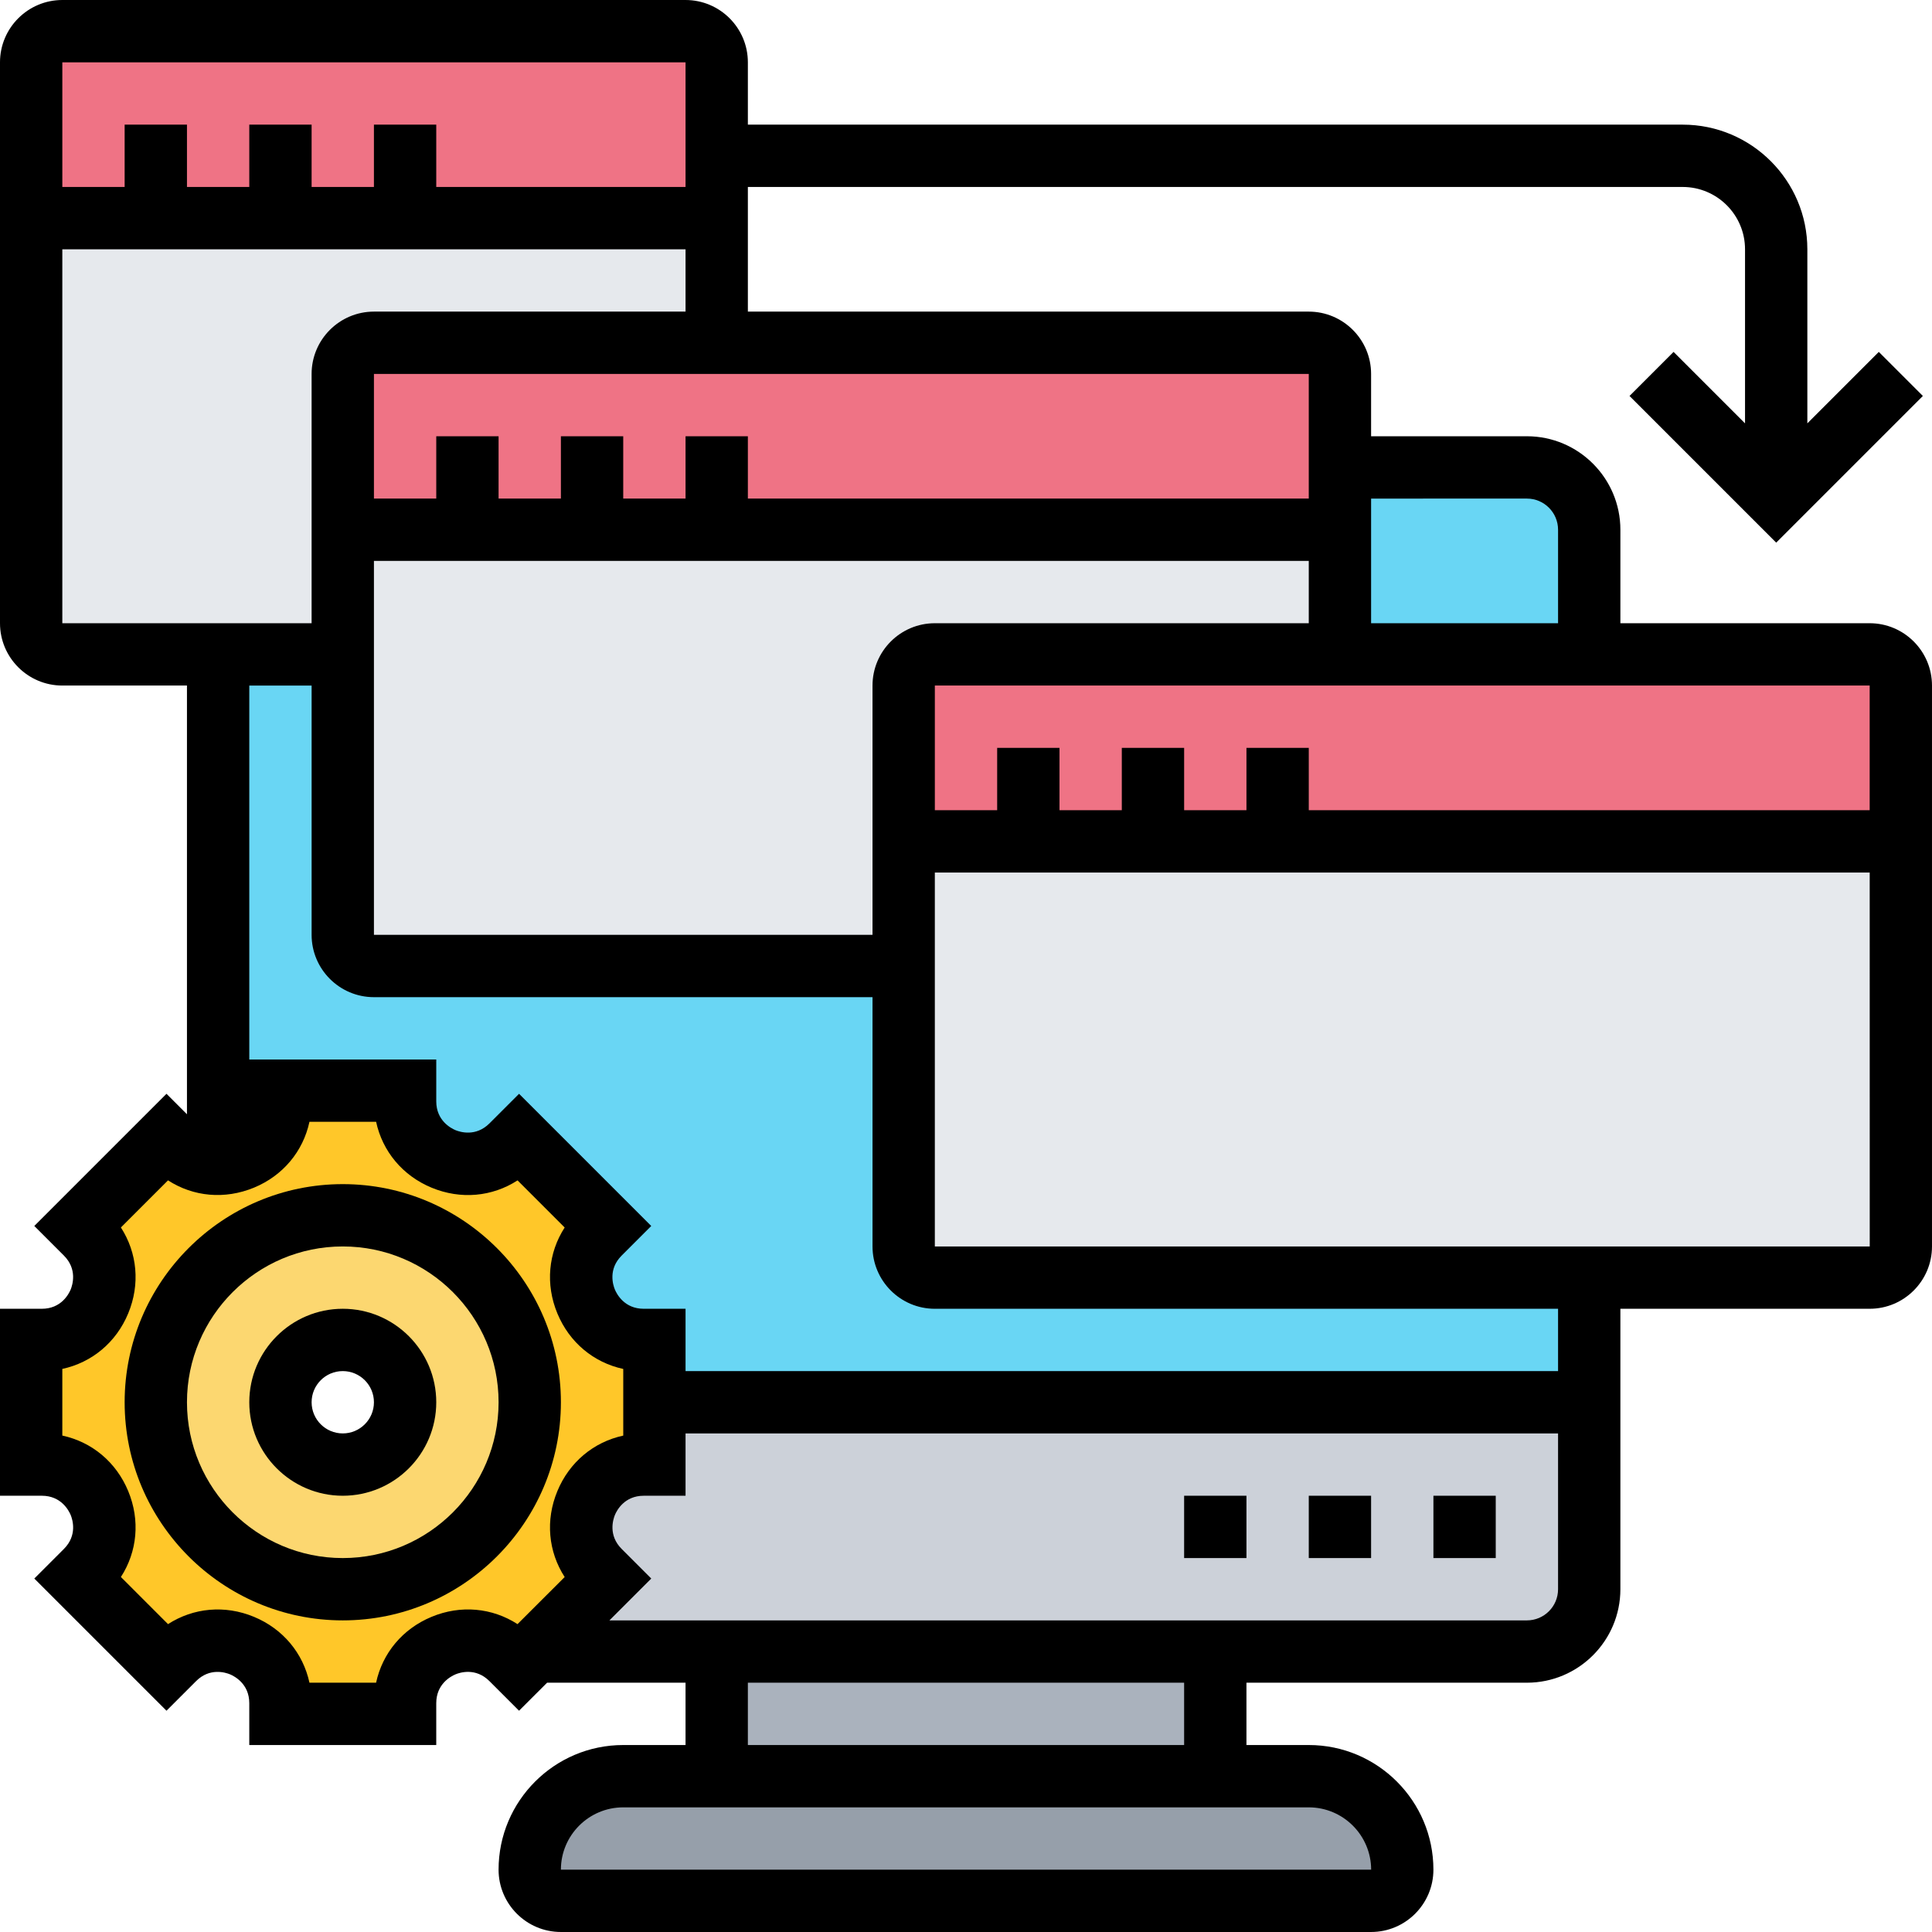 <svg id="_x33_0" enable-background="new 0 0 62 62" height="512" viewBox="0 0 62 62" width="512" xmlns="http://www.w3.org/2000/svg"><g><g><g><path d="m42 57c1.66 0 3 1.34 3 3 0 .55-.45 1-1 1h-26c-.55 0-1-.45-1-1 0-.83.34-1.58.88-2.12s1.29-.88 2.12-.88h3 16z" fill="#969faa"/></g><g><path d="m23 53h16v4h-16z" fill="#aab2bd"/></g><g><g><path d="m49 15h-42v22.35c1.02-.01 2-.81 2-2.01v-.34h4v.34c0 1.78 2.15 2.68 3.41 1.42l.25-.25 2.83 2.83-.25.25c-1.26 1.26-.36 3.41 1.42 3.41h.34v2h30v-28c0-1.105-.895-2-2-2z" fill="#69d6f4"/></g></g><g><path d="m51 45v6c0 1.1-.9 2-2 2h-10-16-5.85l2.34-2.34-.25-.25c-1.26-1.26-.36-3.41 1.42-3.41h.34v-2z" fill="#ccd1d9"/></g><g><path d="m61 27v13c0 .55-.45 1-1 1h-9-21c-.55 0-1-.45-1-1v-9-4h4 4 4z" fill="#e6e9ed"/></g><g><path d="m43 17v4h-13c-.55 0-1 .45-1 1v5 4h-17c-.55 0-1-.45-1-1v-9-4h4 4 4z" fill="#e6e9ed"/></g><g><path d="m23 7v4h-11c-.55 0-1 .45-1 1v5 4h-4-5c-.55 0-1-.45-1-1v-13h4 4 4z" fill="#e6e9ed"/></g><g><path d="m5 7h-4v-5c0-.55.45-1 1-1h20c.55 0 1 .45 1 1v3 2h-10-4z" fill="#ef7385"/></g><g><path d="m23 17h-4-4-4v-5c0-.55.45-1 1-1h11 19c.55 0 1 .45 1 1v3 2z" fill="#ef7385"/></g><g><path d="m30 21h13 8 9c.55 0 1 .45 1 1v5h-20-4-4-4v-5c0-.55.45-1 1-1z" fill="#ef7385"/></g><g><path d="m11 51c3.31 0 6-2.69 6-6s-2.69-6-6-6-6 2.69-6 6 2.69 6 6 6zm-9.66-8c1.78 0 2.68-2.15 1.42-3.41l-.25-.25 2.83-2.83.25.25c.41.41.92.59 1.41.59 1.02-.01 2-.81 2-2.01v-.34h4v.34c0 1.78 2.15 2.68 3.41 1.42l.25-.25 2.83 2.83-.25.25c-1.26 1.26-.36 3.41 1.42 3.41h.34v2 2h-.34c-1.78 0-2.68 2.15-1.42 3.41l.25.25-2.34 2.34-.49.49-.25-.25c-1.26-1.26-3.41-.36-3.41 1.42v.34h-4v-.34c0-1.78-2.15-2.68-3.41-1.42l-.25.25-2.83-2.83.25-.25c1.26-1.26.36-3.41-1.42-3.41h-.34v-4z" fill="#ffc729"/></g><g><path d="m11 39c3.31 0 6 2.69 6 6s-2.69 6-6 6-6-2.69-6-6 2.69-6 6-6zm2 6c0-1.1-.9-2-2-2s-2 .9-2 2 .9 2 2 2 2-.9 2-2z" fill="#fcd770"/></g></g><g><path d="m11 42c-1.654 0-3 1.346-3 3s1.346 3 3 3 3-1.346 3-3-1.346-3-3-3zm0 4c-.552 0-1-.448-1-1s.448-1 1-1 1 .448 1 1-.448 1-1 1z"/><path d="m11 38c-3.859 0-7 3.141-7 7s3.141 7 7 7 7-3.141 7-7-3.141-7-7-7zm0 12c-2.757 0-5-2.243-5-5s2.243-5 5-5 5 2.243 5 5-2.243 5-5 5z"/><path d="m60 20h-8v-3c0-1.654-1.346-3-3-3h-5v-2c0-1.103-.897-2-2-2h-18v-4h30c1.103 0 2 .897 2 2v5.586l-2.293-2.293-1.414 1.414 4.707 4.707 4.707-4.707-1.414-1.414-2.293 2.293v-5.586c0-2.206-1.794-4-4-4h-30v-2c0-1.103-.897-2-2-2h-20c-1.103 0-2 .897-2 2v18c0 1.103.897 2 2 2h4v13.758l-.657-.657-4.242 4.242.95.95c.438.438.276.944.217 1.09-.061.144-.305.617-.925.617h-1.343v6h1.343c.62 0 .864.473.925.617.06.146.222.651-.217 1.09l-.95.95 4.242 4.242.95-.95c.438-.439.944-.277 1.09-.217.144.061.617.305.617.925v1.343h6v-1.343c0-.62.473-.864.617-.925s.651-.222 1.09.217l.95.95.9-.899h4.443v2h-2c-2.206 0-4 1.794-4 4 0 1.103.897 2 2 2h26c1.103 0 2-.897 2-2 0-2.206-1.794-4-4-4h-2v-2h9c1.654 0 3-1.346 3-3v-9h8c1.103 0 2-.897 2-2v-18c0-1.103-.897-2-2-2zm0 6h-18v-2h-2v2h-2v-2h-2v2h-2v-2h-2v2h-2v-4h30zm-32-4v8h-16v-12h30v2h-12c-1.103 0-2 .897-2 2zm21-6c.552 0 1 .448 1 1v3h-6v-4zm-7 0h-18v-2h-2v2h-2v-2h-2v2h-2v-2h-2v2h-2v-4h30zm-20-14v4h-8v-2h-2v2h-2v-2h-2v2h-2v-2h-2v2h-2v-4zm-20 6h20v2h-10c-1.103 0-2 .897-2 2v8h-8zm14.608 44.12c-.814-.526-1.823-.622-2.756-.235-.935.387-1.579 1.168-1.783 2.115h-2.138c-.204-.947-.849-1.729-1.783-2.115-.933-.386-1.94-.29-2.756.235l-1.512-1.512c.526-.814.622-1.822.235-2.756-.386-.934-1.168-1.579-2.115-1.783v-2.139c.947-.204 1.729-.849 2.115-1.783.387-.934.291-1.941-.235-2.756l1.512-1.512c.814.526 1.821.62 2.756.235.934-.385 1.579-1.167 1.783-2.114h2.139c.204.947.849 1.729 1.783 2.115s1.942.291 2.756-.235l1.512 1.512c-.526.814-.622 1.822-.235 2.756.387.935 1.168 1.579 2.115 1.783v2.139c-.947.204-1.729.849-2.115 1.783-.387.934-.291 1.941.235 2.756zm27.394 7.88h-26.002c0-1.103.897-2 2-2h22c1.103 0 2 .897 2.002 2zm-6.002-4h-14v-2h14zm11-4h-29.443l1.343-1.343-.95-.95c-.438-.438-.276-.944-.217-1.09.06-.144.304-.617.924-.617h1.343v-2h28v5c0 .552-.448 1-1 1zm1-8h-28v-2h-1.343c-.62 0-.864-.473-.925-.617-.06-.146-.222-.651.217-1.09l.95-.95-4.242-4.242-.95.95c-.439.438-.945.276-1.09.217-.144-.061-.617-.305-.617-.925v-1.343h-6v-12h2v8c0 1.103.897 2 2 2h16v8c0 1.103.897 2 2 2h20zm-20-4v-12h30.001l.001 12z"/><path d="m46 48h2v2h-2z"/><path d="m42 48h2v2h-2z"/><path d="m38 48h2v2h-2z"/></g></g></svg>